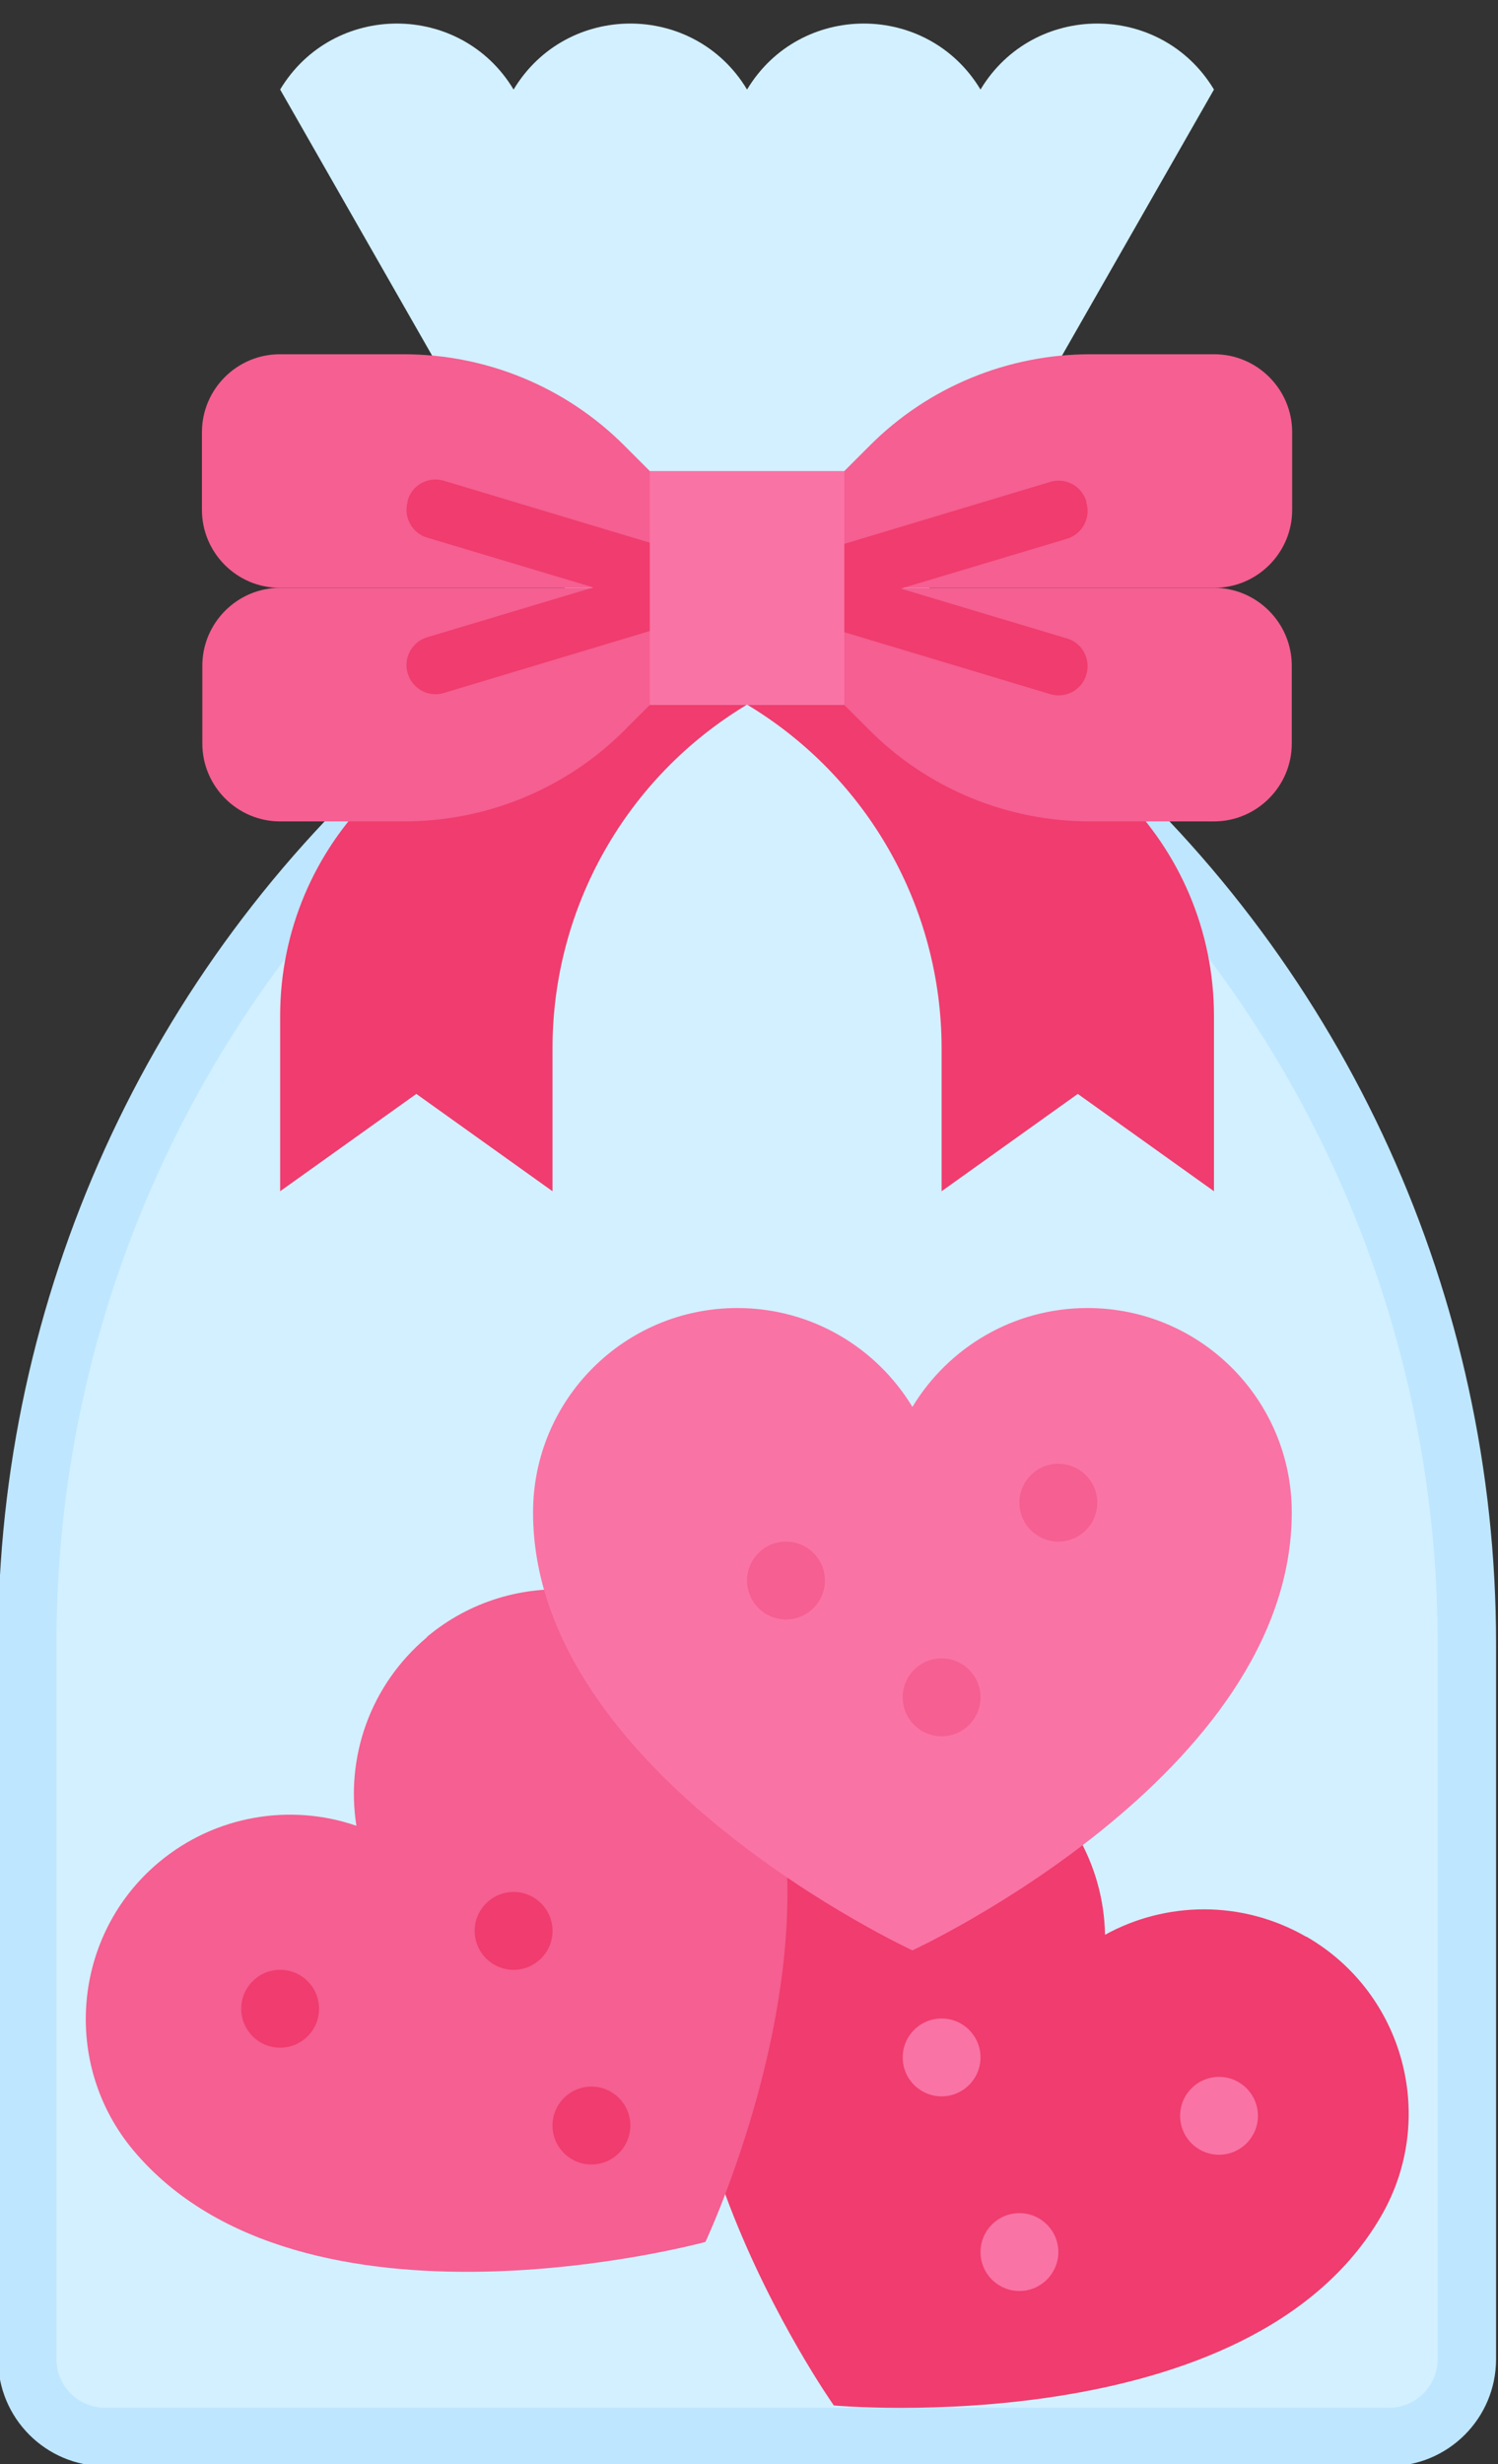 <?xml version="1.0" encoding="UTF-8"?>
<!DOCTYPE svg PUBLIC '-//W3C//DTD SVG 1.0//EN'
          'http://www.w3.org/TR/2001/REC-SVG-20010904/DTD/svg10.dtd'>
<svg height="63.3" preserveAspectRatio="xMidYMid meet" version="1.0" viewBox="12.8 0.4 38.5 63.3" width="38.5" xmlns="http://www.w3.org/2000/svg" xmlns:xlink="http://www.w3.org/1999/xlink" zoomAndPan="magnify"
><rect x="12.8" y="0.4" width="38.5" height="63.3" fill="#333333" stroke="none"/><g
  ><g id="change1_1"
    ><path d="M13.5,61v-18.39c0-8.65,3.73-16.88,10.24-22.58l5.76-5.04h5l5.76,5.04c6.51,5.7,10.24,13.93,10.24,22.58v18.39c0,1.1-.9,2-2,2H15.5c-1.1,0-2-.9-2-2Z" fill="#d2f0ff"
    /></g
    ><g id="change2_1"
    ><path d="M48.5,63.75H15.5c-1.52,0-2.75-1.23-2.75-2.75v-18.39c0-8.87,3.83-17.3,10.5-23.14l5.97-5.22h5.56l5.97,5.22c6.67,5.84,10.5,14.27,10.5,23.14v18.39c0,1.52-1.23,2.75-2.75,2.75ZM29.78,15.75l-5.54,4.85c-6.35,5.55-9.99,13.58-9.99,22.01v18.39c0,.69,.56,1.25,1.25,1.25H48.5c.69,0,1.25-.56,1.25-1.25v-18.39c0-8.44-3.64-16.46-9.99-22.01l-5.54-4.85h-4.44Z" fill="#bee6ff"
    /></g
  ></g
  ><g id="change1_2"
  ><path d="M44,2.7l-8,14h-8L20,2.7h0c1.36-2.26,4.64-2.26,6,0h0c1.36-2.26,4.64-2.26,6,0h0c1.36-2.26,4.64-2.26,6,0h0c1.36-2.26,4.64-2.26,6,0h0Z" fill="#d2f0ff"
  /></g
  ><g
  ><g id="change3_1"
    ><path d="M46.37,50.15c-1.65-.95-3.61-.91-5.17-.05-.03-1.78-.97-3.5-2.62-4.45-2.51-1.45-5.72-.59-7.17,1.92-3.37,5.85,2.82,14.62,2.82,14.62,0,0,10.69,.98,14.07-4.87,1.45-2.51,.59-5.72-1.92-7.17Z" fill="#f03c6e"
    /></g
    ><g id="change4_2"
    ><circle cx="44.13" cy="54.75" fill="#fa73a5" r="1"
    /></g
    ><g id="change4_3"
    ><circle cx="37" cy="53.25" fill="#fa73a5" r="1"
    /></g
    ><g id="change4_4"
    ><circle cx="39" cy="58.25" fill="#fa73a5" r="1"
    /></g
  ></g
  ><g
  ><g id="change5_4"
    ><path d="M23.77,42.46c-1.46,1.23-2.09,3.08-1.81,4.84-1.68-.58-3.62-.28-5.08,.94-2.22,1.86-2.51,5.18-.65,7.4,4.34,5.17,14.7,2.35,14.7,2.35,0,0,4.58-9.71,.24-14.89-1.86-2.22-5.18-2.51-7.4-.65Z" fill="#f55f91"
    /></g
    ><g id="change3_2"
    ><circle cx="20" cy="52" fill="#f03c6e" r="1"
    /></g
    ><g id="change3_3"
    ><circle cx="26" cy="50" fill="#f03c6e" r="1"
    /></g
    ><g id="change3_4"
    ><circle cx="28" cy="55" fill="#f03c6e" r="1"
    /></g
  ></g
  ><g
  ><g id="change4_1"
    ><path d="M40.75,34c-1.91,0-3.58,1.02-4.5,2.54-.92-1.52-2.59-2.54-4.5-2.54-2.9,0-5.25,2.35-5.25,5.25,0,6.75,9.75,11.25,9.75,11.25,0,0,9.75-4.5,9.75-11.25,0-2.9-2.35-5.25-5.25-5.25Z" fill="#fa73a5"
    /></g
    ><g id="change5_1"
    ><circle cx="33" cy="41" fill="#f55f91" r="1"
    /></g
    ><g id="change5_2"
    ><circle cx="37" cy="44" fill="#f55f91" r="1"
    /></g
    ><g id="change5_3"
    ><circle cx="40" cy="39" fill="#f55f91" r="1"
    /></g
  ></g
  ><g id="change3_5"
  ><path d="M32,18.5h0c3.1,1.86,5,5.21,5,8.83v3.67l3.5-2.5,3.5,2.5v-4.5c0-4.42-3.58-8-8-8h-4Z" fill="#f03c6e"
  /></g
  ><g id="change3_6"
  ><path d="M32,18.5h0c-3.1,1.86-5,5.21-5,8.83v3.67l-3.5-2.5-3.5,2.5v-4.5c0-4.42,3.58-8,8-8h4Z" fill="#f03c6e"
  /></g
  ><g id="change5_5"
  ><path d="M32.5,15.5l-3.66-3.66c-1.5-1.5-3.54-2.34-5.66-2.34h-3.19c-1.1,0-2,.9-2,2v2c0,1.1,.9,2,2,2h1" fill="#f55f91"
  /></g
  ><g id="change5_6"
  ><path d="M21,15.5h-1c-1.1,0-2,.9-2,2v2c0,1.1,.9,2,2,2h3.19c2.12,0,4.16-.84,5.66-2.34l3.66-3.66" fill="#f55f91"
  /></g
  ><g id="change5_7"
  ><path d="M31.5,15.5l3.66-3.66c1.5-1.5,3.54-2.34,5.66-2.34h3.19c1.1,0,2,.9,2,2v2c0,1.1-.9,2-2,2h-1" fill="#f55f91"
  /></g
  ><g id="change5_8"
  ><path d="M43,15.5h1c1.1,0,2,.9,2,2v2c0,1.1-.9,2-2,2h-3.19c-2.12,0-4.16-.84-5.66-2.34l-3.66-3.66" fill="#f55f91"
  /></g
  ><g fill="#f03c6e" id="change3_7"
  ><path d="M40.72,13.28h0c-.12-.4-.54-.62-.93-.5l-5.72,1.72v2.01l5.72,1.72c.4,.12,.82-.11,.93-.5h0c.12-.4-.11-.82-.5-.93l-4.27-1.28,4.27-1.28c.4-.12,.62-.54,.5-.93Z"
    /><path d="M23.28,13.28h0c-.12,.4,.11,.82,.5,.93l4.27,1.28-4.27,1.28c-.4,.12-.62,.54-.5,.93h0c.12,.4,.54,.62,.93,.5l5.72-1.72v-2.01l-5.72-1.72c-.4-.12-.82,.11-.93,.5Z"
  /></g
  ><g id="change4_5"
  ><path d="M29.5 12.5H34.5V18.5H29.5z" fill="#fa73a5"
  /></g
></svg
>
